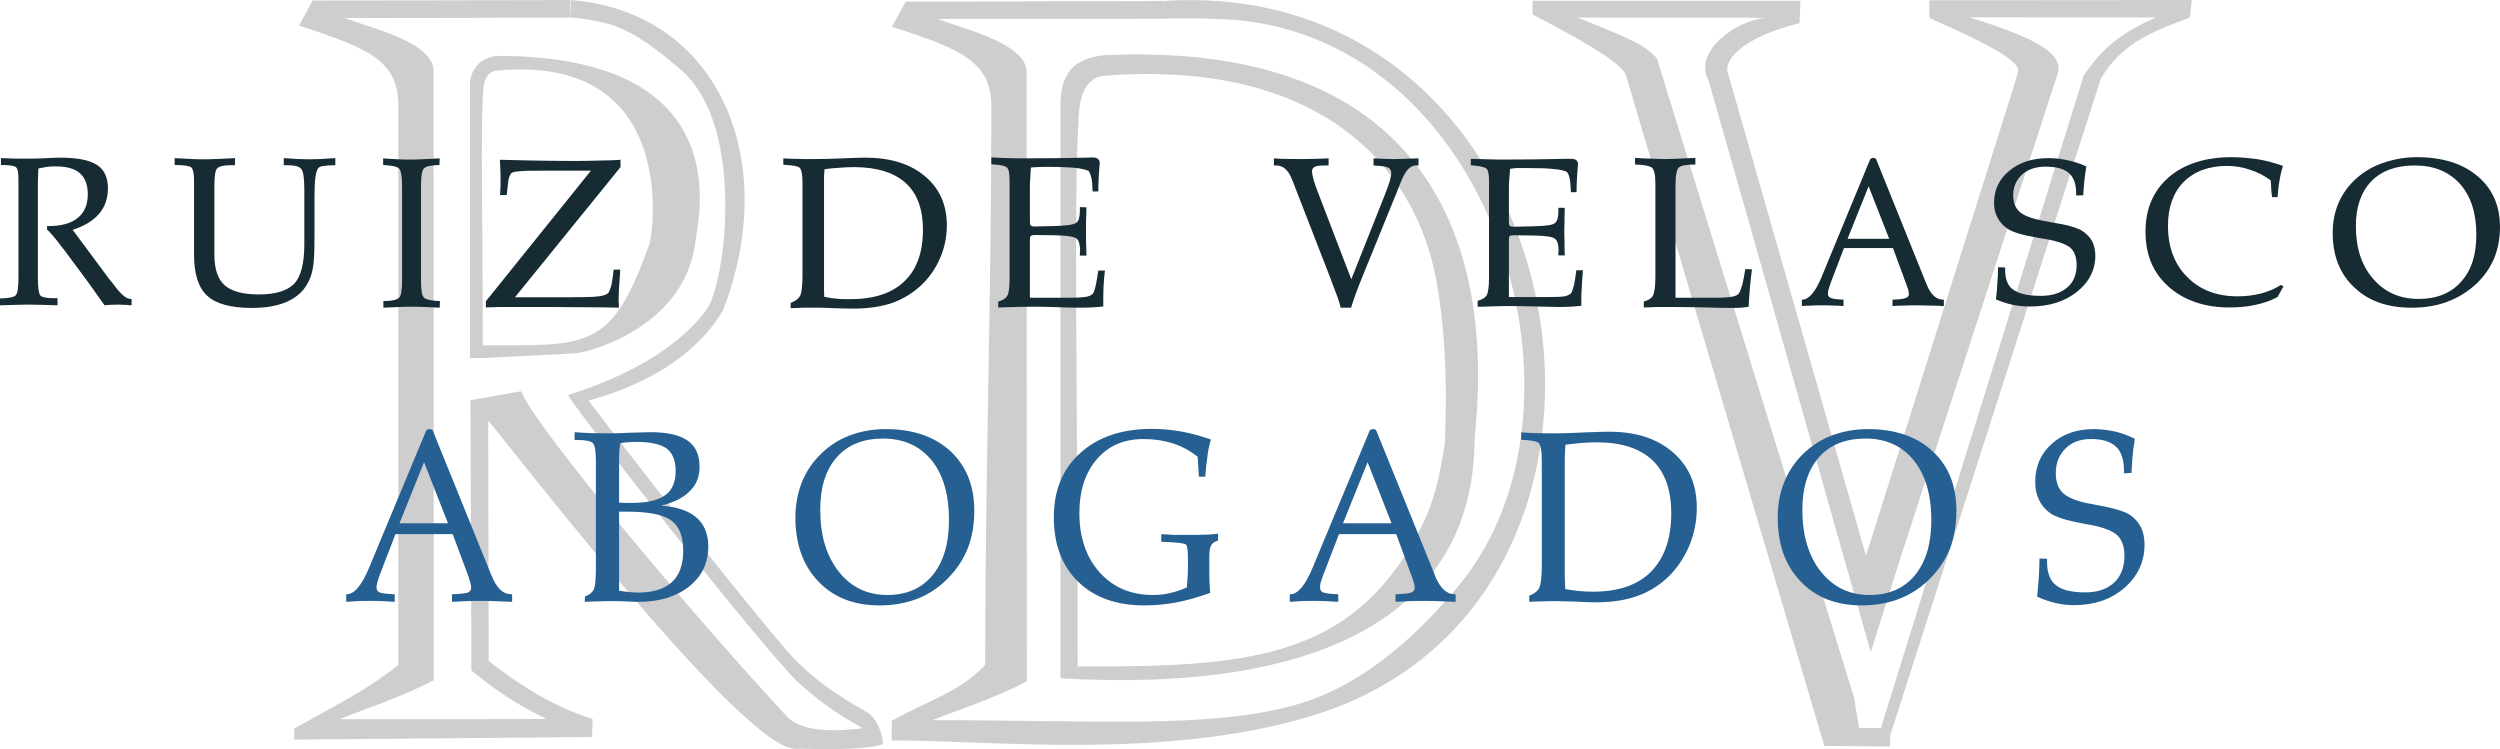<?xml version="1.0" encoding="UTF-8"?>
<!DOCTYPE svg PUBLIC "-//W3C//DTD SVG 1.0//EN" "http://www.w3.org/TR/2001/REC-SVG-20010904/DTD/svg10.dtd">
<!-- Creator: CorelDRAW X8 -->
<svg xmlns="http://www.w3.org/2000/svg" xml:space="preserve" width="1365px" height="409px" version="1.0" style="shape-rendering:geometricPrecision; text-rendering:geometricPrecision; image-rendering:optimizeQuality; fill-rule:evenodd; clip-rule:evenodd"
viewBox="0 0 10564 3165"
 xmlns:xlink="http://www.w3.org/1999/xlink">
 <defs>
  <style type="text/css">
   <![CDATA[
    .fil0 {fill:#CECECE}
    .fil1 {fill:#172B34;fill-rule:nonzero}
    .fil2 {fill:#266092;fill-rule:nonzero}
   ]]>
  </style>
 </defs>
 <g id="Capa_x0020_1">
  <g id="_2558157329952">
   <path class="fil0" d="M1683 459c7,-205 -130,-256 -419,-351l57 -106c366,0 726,-1 1092,-2l-3 74c-285,1 -667,2 -953,2 103,41 386,102 375,232 0,872 1,1694 1,2566 -140,74 -306,127 -399,165 291,0 583,0 875,-1 -115,-56 -208,-115 -317,-205l-4 -1142 214 -38c60,155 757,983 1124,1375 74,79 263,54 284,53 86,-6 -18,-1 -233,-194 -141,-127 -990,-1213 -976,-1218 148,-47 429,-152 585,-361 30,-41 63,-170 74,-312 17,-225 -3,-549 -187,-705 -99,-83 -180,-147 -277,-182 -82,-29 -189,-35 -186,-35 1,1 -4,-74 3,-74 629,51 887,685 642,1311 -176,300 -571,378 -568,382 129,169 542,708 830,1047 141,167 315,246 356,276 42,31 68,126 54,130 -93,29 -321,16 -367,18 -229,3 -1297,-1399 -1297,-1386 1,338 1,677 2,1015 131,102 267,190 439,245l-2 76 -1259 11c0,-15 0,-31 0,-46 148,-85 300,-157 440,-269 0,-819 0,-1532 0,-2351z"/>
   <path class="fil0" d="M4189 463c6,-205 -131,-256 -420,-350l58 -106c366,-1 726,-2 1091,-3l-2 75c-286,0 -668,1 -953,1 102,41 385,103 375,232 0,872 1,1695 1,2567 -140,73 -307,127 -400,164 695,0 1173,36 1529,-63 316,-87 550,-333 688,-496 642,-755 155,-2367 -1004,-2404 -133,-5 -233,-2 -236,-1 0,0 0,0 0,0 0,0 1,-74 2,-75 1459,-95 2021,1672 1294,2578 -158,196 -377,353 -661,440 -628,194 -1375,104 -1783,107 0,-15 0,-68 0,-83 148,-85 287,-119 395,-237 0,-819 26,-1527 26,-2346z"/>
   <path class="fil0" d="M6476 3l1132 0 -4 95c-195,46 -334,140 -300,219l581 2031 621 -1972 21 -71c15,-39 -94,-107 -374,-229l-1 -75 1110 -1 -9 74 -932 -1c367,113 400,179 368,256l-654 2015 -130 411c-240,-841 -444,-1573 -685,-2414 -68,-126 119,-254 238,-266 -272,-1 -520,-1 -792,-1 261,104 279,117 335,171l833 2701 22 130 92 0 857 -2757c75,-111 155,-180 305,-245l143 0c-137,53 -282,98 -376,259l-890 2775 0 46 -278 -2c-279,-943 -558,-1887 -837,-2830 -9,-43 -133,-125 -396,-261l0 -58z"/>
   <path class="fil0" d="M1986 366c-2,-76 47,-123 113,-130 1064,-1 838,738 838,796l-193 0c7,0 151,-808 -644,-734 -53,5 -57,65 -58,82 -12,173 -2,511 -2,1079 454,1 544,18 704,-427l193 0c-52,363 -474,464 -512,461l-386 20 -53 0 0 -1147z"/>
   <path class="fil0" d="M4481 462c-4,-160 60,-214 184,-229 1847,-85 1565,1513 1566,1636l-124 -10c-5,0 24,-329 -37,-670 -89,-497 -505,-939 -1403,-869 -99,7 -107,135 -109,172 -22,365 -4,1125 -4,2324 704,2 1154,-25 1440,-566 59,-111 89,-218 113,-391l124 10c-11,730 -659,1061 -1750,997l0 -2404z"/>
   <g>
    <path class="fil1" d="M0 1290l0 -29c36,-1 58,-5 66,-13 8,-8 12,-32 12,-74l0 -414c0,-30 -3,-48 -11,-54 -7,-6 -29,-9 -63,-9l0 -29c21,1 41,1 60,2 20,0 39,0 57,0 9,0 28,0 58,-1 30,-2 56,-3 77,-3 72,0 124,11 154,31 31,20 46,53 46,99 0,42 -12,77 -37,107 -25,29 -62,52 -112,68l153 206c4,5 10,12 17,21 31,43 56,65 74,65l5 0 0 27c-9,-1 -18,-1 -27,-2 -10,0 -20,-1 -30,-1 -13,0 -24,1 -34,1 -9,1 -17,1 -23,2 -3,-4 -7,-10 -13,-18 -27,-38 -47,-67 -62,-87l-98 -132c0,0 -1,-1 -2,-2 -37,-49 -60,-76 -68,-80l0 -16 6 0c54,0 95,-11 123,-34 29,-23 43,-57 43,-100 0,-40 -11,-69 -33,-89 -23,-20 -57,-29 -102,-29 -13,0 -25,0 -37,2 -12,2 -25,4 -37,7 -1,25 -1,44 -2,59 0,15 0,25 0,32l0 370c0,43 4,68 11,76 8,7 27,11 56,11l16 0 0 30c-24,-1 -46,-1 -66,-2 -20,0 -39,-1 -55,-1 -19,0 -39,1 -59,1 -20,1 -41,1 -63,2z"/>
    <path class="fil1" d="M820 1077l0 -311c0,-33 -4,-52 -12,-59 -8,-6 -31,-10 -70,-10l0 -29c31,2 57,3 76,4 19,1 34,1 47,1 10,0 24,0 42,-1 18,0 48,-2 90,-4l0 30 -17 0c-30,0 -49,4 -58,13 -8,8 -12,32 -12,71l0 293c0,61 14,104 43,130 29,26 78,39 145,39 72,0 121,-16 150,-46 28,-31 42,-86 42,-166l0 -229c0,-49 -4,-79 -13,-89 -8,-11 -28,-16 -58,-16l-16 0 0 -30c26,2 47,3 64,4 17,0 31,1 44,1 11,0 26,-1 43,-1 17,-1 39,-2 67,-4l0 30c-20,0 -36,1 -48,3 -11,1 -19,4 -23,8 -6,6 -10,19 -13,39 -3,21 -4,51 -4,90l0 162c0,64 -2,109 -7,134 -5,26 -13,49 -25,68 -18,32 -48,57 -87,74 -40,17 -89,25 -145,25 -89,0 -152,-17 -189,-51 -37,-34 -56,-91 -56,-173z"/>
    <path class="fil1" d="M1779 1182l0 4c0,41 4,65 14,73 9,7 31,12 66,13l-1 28c-24,-1 -46,-2 -65,-3 -20,-1 -37,-1 -54,-1 -15,0 -33,0 -52,1 -19,1 -42,2 -67,3l0 -28c35,0 56,-5 65,-13 10,-7 14,-33 14,-75l0 -402c0,-40 -5,-63 -14,-71 -9,-8 -31,-12 -66,-14l0 -28c23,2 45,3 64,4 19,1 38,1 55,1 9,0 21,0 37,-1 16,0 43,-2 83,-4l-1 28c-34,1 -55,5 -64,13 -10,8 -14,33 -14,76l0 396z"/>
    <path class="fil1" d="M2053 1299l0 -26 444 -552 -169 0c-62,0 -104,0 -126,2 -21,1 -34,4 -39,7 -4,3 -8,9 -11,18 -3,8 -5,19 -6,33l-5 43 -28 0c1,-11 1,-23 2,-36 0,-12 0,-25 0,-38 0,-14 0,-26 -1,-39 0,-12 -1,-24 -2,-36 31,1 74,2 129,3 55,1 119,2 193,2 41,0 77,-1 107,-2 29,0 57,-1 81,-3l0 31 -446 550 226 0c64,0 107,-1 128,-4 22,-3 35,-8 41,-15 5,-8 9,-19 13,-34 3,-15 6,-36 9,-64l28 0c-3,43 -5,73 -6,90 0,18 -1,33 -1,45 0,3 1,8 1,14 0,6 0,10 0,12 -36,-1 -92,-2 -170,-2 -77,-1 -167,-1 -268,-1 -22,0 -43,0 -64,0 -21,1 -41,1 -60,2z"/>
    <path class="fil1" d="M3483 1254c17,4 34,6 52,8 18,2 37,2 58,2 100,0 176,-25 228,-75 53,-50 79,-123 79,-218 0,-88 -24,-153 -73,-198 -49,-44 -122,-67 -218,-67 -22,0 -44,1 -65,3 -21,1 -41,3 -60,6 -1,9 -1,20 -2,31 0,11 0,28 0,49l0 393c0,18 0,32 0,41 0,9 1,17 1,25zm-142 48l0 -22c20,-8 33,-18 40,-30 6,-13 10,-41 10,-85l0 -391c0,-38 -4,-59 -13,-66 -9,-7 -31,-10 -68,-12l0 -27c16,1 33,2 51,2 18,1 44,1 77,1 33,0 74,-1 122,-3 48,-2 80,-3 96,-3 106,0 190,26 252,78 62,52 93,121 93,208 0,47 -9,93 -28,137 -19,45 -45,82 -78,114 -37,35 -78,60 -125,77 -47,16 -103,24 -166,24 -22,0 -50,-1 -83,-2 -34,-2 -56,-2 -68,-2 -17,0 -34,0 -53,0 -18,1 -38,1 -59,2z"/>
    <path class="fil1" d="M4218 1299l0 -25c19,-5 32,-13 38,-24 7,-10 10,-35 10,-75l0 -7 0 -408c0,-29 -4,-47 -12,-53 -8,-7 -30,-11 -65,-13l0 -29c24,2 48,2 72,3 25,1 49,1 74,1 86,0 171,-1 255,-3 14,0 22,-1 25,-1 11,0 19,2 24,6 5,4 8,10 8,18 0,1 0,5 -1,11 -3,36 -5,72 -5,109l-24 0c-1,-24 -2,-43 -5,-56 -3,-13 -7,-24 -12,-31 -14,-6 -33,-10 -58,-13 -24,-2 -60,-4 -108,-4 -24,0 -40,0 -50,1 -11,0 -20,1 -28,2 -1,26 -3,44 -3,54 -1,10 -1,17 -1,23l0 152c0,8 1,13 4,16 2,2 8,4 17,4l84 -2c51,-1 81,-6 91,-14 10,-7 15,-24 15,-49l0 -17 28 1c-1,27 -1,47 -2,61 0,15 0,28 0,41 0,12 0,24 0,38 1,14 1,35 2,64l-28 0c0,-3 0,-6 0,-10 1,-5 1,-8 1,-9 0,-27 -5,-45 -15,-53 -10,-8 -41,-13 -91,-14l-85 -1c-9,0 -15,1 -17,4 -3,2 -4,7 -4,16l0 245 170 0c35,0 60,-2 73,-5 13,-3 22,-9 26,-17 3,-6 7,-18 10,-34 3,-16 7,-36 10,-59l28 0c-3,24 -5,48 -6,70 -1,22 -1,44 -1,64l0 18c-17,2 -34,3 -51,4 -17,1 -34,1 -52,1 -14,0 -44,0 -89,-2 -46,-2 -84,-2 -116,-2 -26,0 -68,1 -125,3 -4,0 -8,0 -11,0z"/>
    <path class="fil1" d="M5665 1300c-2,-10 -6,-25 -13,-44 -7,-19 -17,-46 -30,-80l-160 -412c-1,-2 -2,-5 -4,-9 -15,-38 -37,-56 -66,-56l-9 0 0 -30c10,1 21,1 35,2 14,0 38,1 73,1 22,0 44,-1 65,-1 20,-1 40,-1 58,-2l0 30 -18 0c-20,0 -33,2 -41,6 -7,4 -11,10 -11,19 0,7 2,18 6,33 4,15 10,32 17,50l143 373 141 -355c9,-23 16,-42 21,-58 4,-16 7,-28 7,-35 0,-12 -5,-20 -14,-24 -9,-5 -29,-7 -61,-9l0 -30c13,1 27,1 42,2 14,0 28,1 43,1 13,0 28,-1 45,-1 18,-1 38,-1 60,-2l0 30c-2,0 -3,0 -5,0 -2,0 -4,0 -7,0 -24,0 -46,25 -65,76 -4,9 -7,17 -9,23l-151 371c-10,25 -20,49 -28,72 -8,23 -15,42 -20,59l-44 0z"/>
    <path class="fil1" d="M6244 1296l0 -25c19,-5 32,-13 38,-23 6,-11 10,-35 10,-74l0 -7 0 -404c0,-28 -4,-46 -13,-52 -8,-6 -29,-10 -64,-13l0 -27c24,1 48,1 72,2 24,1 48,1 73,1 85,0 169,-1 251,-3 14,0 22,0 25,0 11,0 19,1 24,5 5,4 8,10 8,18 0,1 -1,4 -1,10 -3,36 -5,72 -5,108l-24 0c-1,-23 -2,-42 -5,-55 -2,-13 -6,-24 -12,-31 -13,-6 -32,-10 -57,-12 -24,-3 -60,-4 -107,-4 -23,0 -40,0 -50,0 -10,1 -19,2 -26,3 -2,25 -3,43 -4,53 0,9 -1,17 -1,23l0 150c0,8 1,13 4,15 2,3 8,4 17,4l83 -2c50,-1 80,-5 90,-13 10,-8 15,-24 15,-48l0 -17 27 0c-1,27 -1,47 -1,61 0,14 -1,27 -1,40 0,11 1,24 1,38 0,14 0,35 1,62l-27 0c0,-2 0,-5 0,-9 0,-5 1,-8 1,-9 0,-27 -5,-44 -15,-52 -11,-9 -40,-13 -90,-14l-84 -1c-9,0 -15,1 -17,3 -3,3 -4,8 -4,16l0 242 169 0c34,0 58,-1 71,-4 13,-4 22,-9 26,-17 3,-7 6,-18 10,-33 3,-16 6,-36 9,-59l28 0c-2,24 -4,47 -5,69 -2,22 -2,43 -2,63l0 18c-16,2 -33,3 -50,4 -16,1 -34,1 -52,1 -13,0 -43,-1 -87,-2 -45,-1 -83,-2 -115,-2 -25,0 -66,1 -123,3 -5,0 -8,0 -11,0z"/>
    <path class="fil1" d="M7080 1258l170 0c33,0 57,-2 72,-5 14,-3 23,-8 27,-15 5,-8 9,-20 14,-38 4,-17 8,-38 12,-63l28 1c-4,30 -7,58 -9,84 -2,26 -4,51 -5,74 -10,2 -21,3 -33,4 -12,1 -26,1 -44,1 -13,0 -47,0 -102,-2 -56,-1 -105,-2 -148,-2 -21,0 -42,0 -62,0 -19,1 -38,2 -54,2l0 -25c19,-5 32,-13 38,-24 7,-12 11,-39 11,-82l0 -393c0,-37 -5,-59 -15,-67 -10,-7 -33,-12 -71,-13l0 -28c25,2 48,3 69,3 20,1 40,2 59,2 9,0 21,-1 37,-1 17,-1 46,-2 90,-4l0 28c-36,0 -60,4 -69,12 -10,8 -15,34 -15,77l0 474z"/>
    <path class="fil1" d="M7807 1009l176 0 -87 -222 -89 222zm-193 284l0 -27 2 0c27,0 55,-32 82,-97 2,-7 4,-11 6,-15l199 -482c1,-1 3,-2 5,-3 1,-1 4,-2 8,-2 3,0 6,1 8,2 1,1 3,2 4,4l210 521c0,1 1,3 2,5 18,45 41,67 71,67l3 0 0 27c-5,0 -13,0 -22,-1 -39,-1 -67,-2 -82,-2 -22,0 -43,0 -61,1 -19,0 -36,1 -52,2l0 -27c29,-1 48,-3 56,-7 9,-3 13,-8 13,-16 0,-4 -1,-10 -2,-17 -2,-7 -5,-15 -8,-23l-57 -155 -207 0 -57 149c-4,12 -7,21 -9,28 -1,6 -2,12 -2,17 0,8 4,14 13,17 8,4 26,6 53,7l0 27c-16,-1 -31,-2 -46,-2 -15,-1 -29,-1 -44,-1 -16,0 -31,0 -45,1 -14,0 -27,1 -41,2z"/>
    <path class="fil1" d="M8434 1265c3,-23 5,-46 6,-69 2,-23 3,-45 3,-67l30 1 0 10c0,40 11,68 34,84 24,17 62,26 116,26 48,0 85,-12 112,-35 27,-23 40,-55 40,-96 0,-32 -9,-56 -26,-72 -18,-15 -53,-28 -105,-37 -8,-1 -17,-3 -30,-5 -66,-11 -109,-24 -130,-38 -19,-13 -33,-28 -43,-47 -10,-18 -15,-39 -15,-63 0,-55 22,-101 65,-136 42,-35 97,-53 165,-53 27,0 54,3 81,9 27,6 53,14 79,26 -4,25 -7,47 -9,67 -2,19 -3,37 -4,55l-30 1 0 -9c0,-39 -10,-68 -31,-86 -20,-18 -53,-27 -98,-27 -41,0 -74,11 -99,33 -25,23 -38,52 -38,88 0,31 9,54 28,71 19,16 52,28 99,37 9,2 22,4 39,7 63,10 105,22 127,36 18,13 32,27 41,44 8,17 13,37 13,60 0,61 -27,113 -79,154 -52,41 -118,61 -197,61 -24,0 -48,-2 -72,-7 -24,-5 -48,-13 -72,-23z"/>
    <path class="fil1" d="M9638 1204l11 6 -25 45c-28,15 -59,26 -93,33 -34,8 -72,11 -114,11 -48,0 -94,-7 -136,-21 -43,-14 -80,-35 -111,-61 -35,-30 -61,-64 -78,-103 -17,-39 -26,-84 -26,-135 0,-97 33,-173 98,-230 65,-56 154,-85 267,-85 38,0 75,4 111,9 36,6 71,16 105,28 -7,21 -12,43 -15,64 -4,22 -6,45 -8,68l-23 0c-2,-13 -3,-26 -4,-38 0,-11 -1,-22 -2,-33 -27,-20 -56,-35 -88,-45 -31,-11 -64,-16 -97,-16 -77,0 -138,23 -183,68 -44,45 -66,107 -66,185 0,90 27,162 81,216 54,55 125,82 213,82 35,0 68,-4 99,-12 31,-8 59,-20 84,-36z"/>
    <path class="fil1" d="M9955 955c0,93 24,167 73,223 49,57 113,85 192,85 76,0 136,-24 179,-72 44,-48 65,-114 65,-199 0,-92 -23,-163 -69,-215 -47,-52 -111,-78 -191,-78 -79,0 -140,22 -184,67 -43,45 -65,108 -65,189zm-98 29c0,-48 9,-91 26,-130 18,-39 43,-73 77,-103 33,-28 70,-50 114,-64 43,-15 90,-23 139,-23 108,0 193,27 256,80 63,53 95,125 95,215 0,49 -9,94 -25,133 -17,40 -42,76 -76,108 -36,33 -76,58 -122,75 -45,17 -95,25 -151,25 -101,0 -182,-28 -242,-86 -61,-57 -91,-134 -91,-230z"/>
    <path class="fil2" d="M1688 2211l205 0 -101 -258 -104 258zm-225 332l0 -32 2 0c32,0 64,-38 95,-113 4,-8 6,-13 7,-17l234 -562c1,-2 2,-3 5,-4 2,-1 5,-2 9,-2 4,0 7,1 9,2 2,1 4,2 5,5l246 607c0,1 1,3 3,6 20,52 48,78 82,78l4 0 0 32c-6,0 -15,-1 -26,-1 -46,-2 -78,-3 -96,-3 -26,0 -50,0 -71,1 -22,1 -42,2 -61,3l0 -32c34,-1 56,-4 66,-7 10,-4 15,-11 15,-20 0,-5 -1,-12 -3,-20 -2,-8 -5,-17 -8,-27l-67 -180 -242 0 -67 174c-5,14 -8,25 -10,32 -2,7 -3,14 -3,20 0,10 5,17 15,21 10,3 31,6 62,7l0 32c-18,-1 -36,-2 -53,-3 -18,-1 -35,-1 -51,-1 -19,0 -37,0 -54,1 -16,1 -32,2 -47,3z"/>
    <path class="fil2" d="M2471 2543l1 -23c18,-6 30,-16 37,-29 6,-13 9,-44 9,-93l0 -446c0,-45 -4,-71 -13,-80 -10,-9 -32,-13 -67,-13l-10 0 0 -33c23,2 46,3 69,4 24,0 47,1 72,1 29,0 64,-1 103,-3 40,-1 66,-2 77,-2 71,0 123,12 157,36 34,24 50,60 50,111 0,41 -13,75 -41,102 -27,28 -68,48 -122,62 66,4 115,20 149,49 34,29 51,70 51,123 0,70 -27,126 -81,169 -54,43 -125,65 -215,65 -14,0 -34,-1 -59,-2 -25,-1 -44,-1 -55,-1 -14,0 -30,0 -49,1 -19,0 -40,1 -63,2zm145 -47c19,3 35,5 48,6 13,1 24,2 31,2 64,0 111,-15 144,-44 32,-30 48,-74 48,-133 0,-61 -17,-104 -51,-128 -34,-25 -96,-37 -186,-37l-34 0 0 300 0 34zm0 -373c0,0 1,0 3,1 21,1 36,1 46,1 66,0 114,-10 145,-32 30,-21 45,-56 45,-103 0,-44 -13,-76 -38,-95 -25,-18 -68,-28 -130,-28 -14,0 -26,1 -36,2 -11,0 -21,2 -30,4 -2,11 -3,23 -4,35 -1,13 -1,27 -1,42l0 173z"/>
    <path class="fil2" d="M3466 2154c0,108 26,195 78,261 52,66 121,99 205,99 82,0 146,-28 192,-84 46,-56 69,-133 69,-233 0,-107 -24,-191 -74,-253 -50,-60 -118,-91 -204,-91 -84,0 -149,26 -196,79 -47,53 -70,127 -70,222zm-105 33c0,-55 10,-106 28,-151 19,-46 46,-86 83,-121 34,-33 75,-59 121,-76 46,-17 96,-26 149,-26 115,0 206,31 274,93 67,63 101,146 101,252 0,58 -9,110 -27,157 -18,46 -45,88 -81,125 -38,40 -81,69 -130,89 -49,19 -102,29 -161,29 -109,0 -195,-33 -260,-101 -64,-67 -97,-157 -97,-270z"/>
    <path class="fil2" d="M5114 2505c-48,17 -94,31 -141,40 -46,9 -92,13 -137,13 -118,0 -212,-33 -280,-100 -69,-67 -103,-158 -103,-273 0,-113 37,-204 112,-271 75,-68 176,-102 303,-102 41,0 82,4 123,11 42,8 83,19 126,34 -7,22 -12,46 -15,72 -4,26 -7,54 -9,85l-27 0c-1,-18 -3,-45 -5,-80 0,-2 0,-4 -1,-5 -32,-25 -67,-44 -105,-56 -38,-12 -79,-18 -123,-18 -82,0 -148,28 -197,85 -49,57 -74,133 -74,228 0,103 29,187 86,251 57,63 132,95 224,95 24,0 48,-2 72,-8 24,-5 48,-13 72,-24 1,-17 3,-34 4,-52 0,-17 1,-36 1,-55 0,-29 -1,-49 -3,-58 -1,-10 -4,-16 -7,-17 -7,-3 -20,-6 -37,-7 -18,-2 -40,-3 -66,-4l0 -32c16,1 35,2 55,3 20,0 42,0 66,0 28,0 51,0 70,-1 18,-1 35,-2 49,-4l0 29c-15,4 -24,11 -29,20 -6,9 -8,27 -8,54l0 43c0,22 0,41 1,58 0,17 2,32 3,46z"/>
    <path class="fil2" d="M5675 2211l205 0 -101 -258 -104 258zm-225 332l0 -32 2 0c32,0 64,-38 95,-113 3,-8 6,-13 7,-17l234 -562c1,-2 2,-3 5,-4 2,-1 5,-2 9,-2 4,0 7,1 9,2 2,1 4,2 5,5l246 607c0,1 1,3 2,6 21,52 49,78 83,78l4 0 0 32c-6,0 -15,-1 -26,-1 -46,-2 -78,-3 -96,-3 -26,0 -50,0 -72,1 -21,1 -41,2 -60,3l0 -32c34,-1 56,-4 66,-7 10,-4 15,-11 15,-20 0,-5 -1,-12 -3,-20 -2,-8 -5,-17 -9,-27l-66 -180 -242 0 -67 174c-5,14 -9,25 -11,32 -1,7 -2,14 -2,20 0,10 5,17 15,21 10,3 30,6 62,7l0 32c-19,-1 -36,-2 -54,-3 -17,-1 -34,-1 -51,-1 -19,0 -36,0 -53,1 -16,1 -32,2 -47,3z"/>
    <path class="fil2" d="M6614 2489c18,3 36,6 56,8 19,2 40,3 62,3 107,0 189,-28 245,-85 56,-57 85,-139 85,-247 0,-98 -27,-173 -79,-223 -53,-50 -131,-76 -234,-76 -24,0 -47,1 -70,3 -22,2 -44,4 -64,7 -1,11 -2,23 -2,35 -1,13 -1,32 -1,56l0 444c0,20 0,36 1,46 0,10 1,19 1,29zm-152 54l0 -26c21,-8 35,-19 42,-33 7,-14 11,-46 11,-96l0 -443c0,-42 -5,-66 -14,-74 -9,-7 -34,-11 -73,-13l0 -31c17,1 36,2 55,3 19,0 47,1 83,1 35,0 79,-1 130,-4 52,-2 86,-3 103,-3 114,0 204,29 271,88 67,58 100,136 100,234 0,54 -10,106 -30,156 -21,50 -49,93 -84,129 -39,39 -84,68 -134,86 -51,19 -110,28 -179,28 -23,0 -53,-1 -89,-3 -36,-1 -60,-2 -73,-2 -17,0 -36,0 -56,1 -20,0 -41,1 -63,2z"/>
    <path class="fil2" d="M7616 2154c0,108 26,195 78,261 53,66 121,99 205,99 83,0 147,-28 193,-84 46,-56 69,-133 69,-233 0,-107 -25,-191 -75,-253 -49,-60 -117,-91 -203,-91 -84,0 -150,26 -197,79 -46,53 -70,127 -70,222zm-104 33c0,-55 9,-106 28,-151 18,-46 46,-86 82,-121 35,-33 75,-59 121,-76 47,-17 97,-26 150,-26 114,0 206,31 273,93 68,63 101,146 101,252 0,58 -9,110 -26,157 -18,46 -45,88 -81,125 -38,40 -82,69 -131,89 -48,19 -102,29 -161,29 -108,0 -195,-33 -259,-101 -65,-67 -97,-157 -97,-270z"/>
    <path class="fil2" d="M8608 2521c3,-27 5,-54 7,-81 2,-27 3,-54 3,-80l32 1 0 12c0,47 12,80 38,100 25,20 66,30 124,30 52,0 92,-14 121,-41 29,-27 44,-65 44,-114 0,-38 -10,-66 -29,-85 -19,-19 -57,-34 -113,-45 -8,-1 -19,-3 -33,-6 -71,-13 -117,-28 -139,-44 -21,-15 -37,-34 -47,-56 -11,-22 -16,-47 -16,-75 0,-66 23,-120 69,-161 46,-42 106,-63 179,-63 29,0 58,4 88,10 29,7 57,17 85,31 -5,29 -8,56 -10,79 -2,23 -3,45 -4,65l-32 2 0 -11c0,-46 -11,-81 -34,-102 -22,-21 -57,-32 -106,-32 -44,0 -80,13 -107,40 -27,27 -41,61 -41,104 0,37 10,65 30,84 21,19 56,34 107,44 10,2 24,4 42,8 68,12 114,26 138,43 20,15 34,32 44,52 9,20 14,44 14,71 0,73 -29,134 -85,183 -57,49 -128,73 -213,73 -26,0 -52,-3 -78,-9 -26,-6 -52,-15 -78,-27z"/>
   </g>
  </g>
 </g>
</svg>
